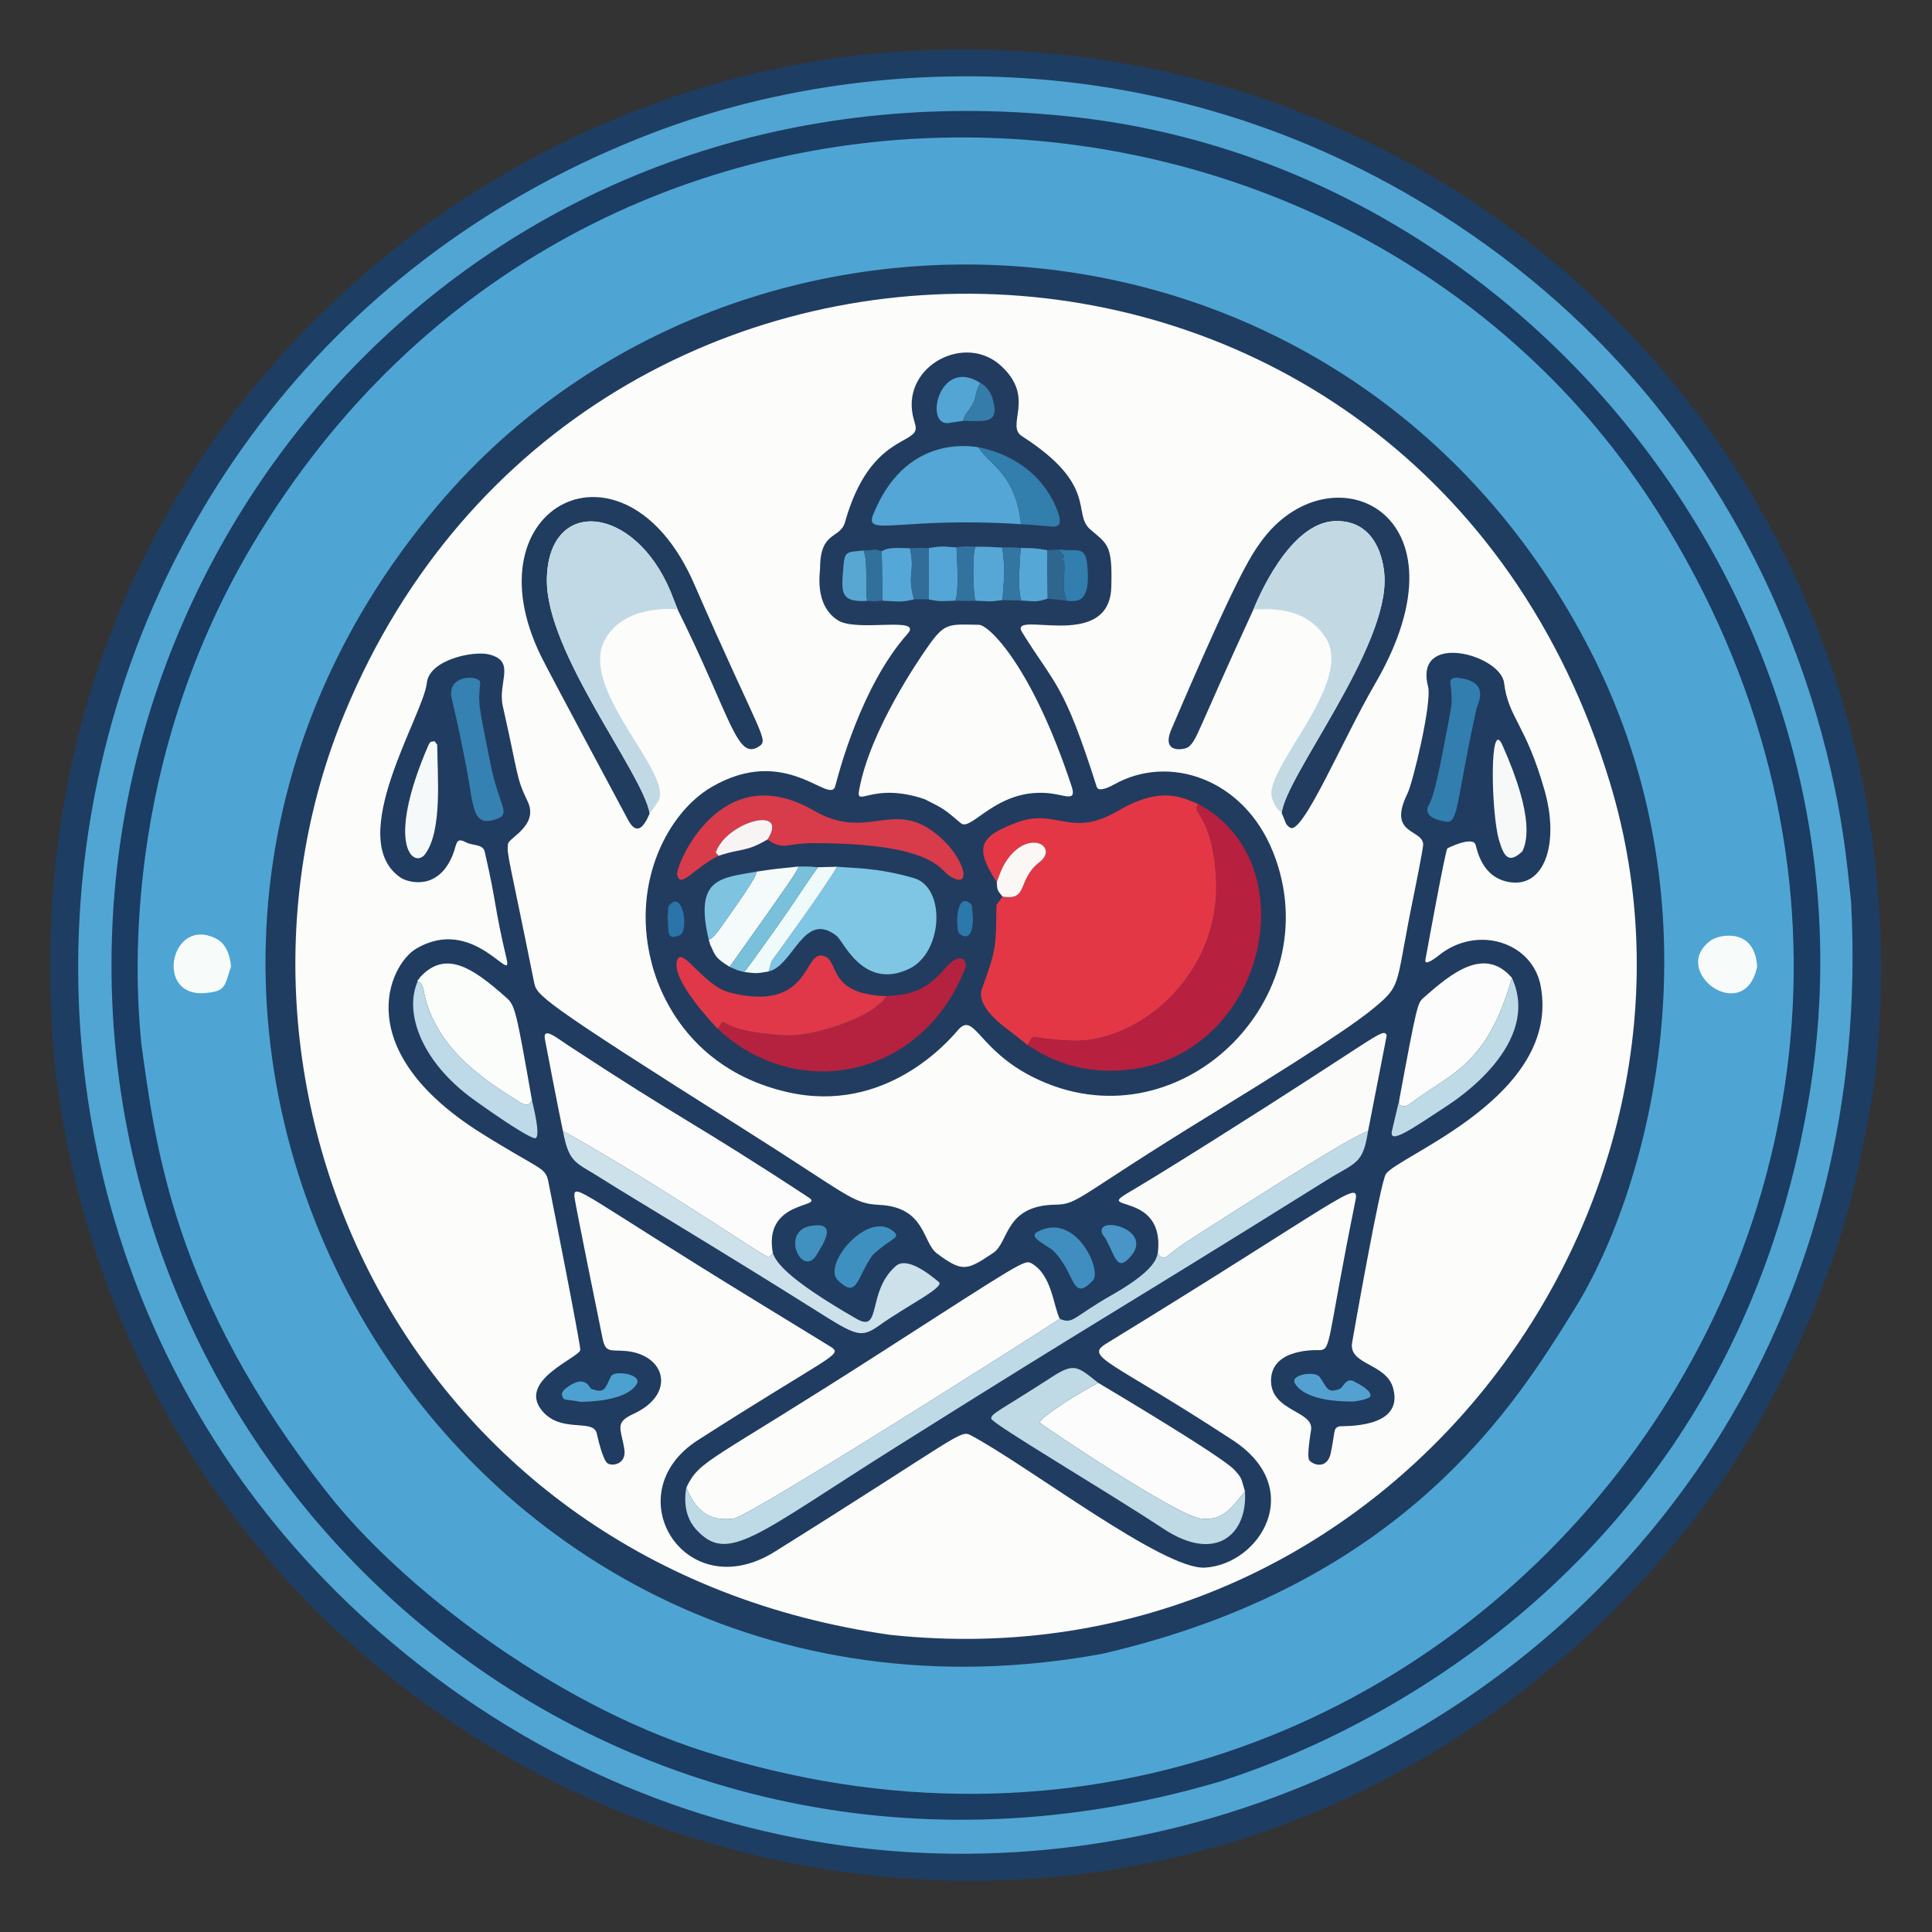 <?xml version="1.0" encoding="UTF-8" standalone="no"?>
<!DOCTYPE svg PUBLIC "-//W3C//DTD SVG 1.1//EN" "http://www.w3.org/Graphics/SVG/1.1/DTD/svg11.dtd">
<svg width="100%" height="100%" viewBox="0 0 1221 1221" version="1.1" xmlns="http://www.w3.org/2000/svg" xmlns:xlink="http://www.w3.org/1999/xlink" xml:space="preserve" xmlns:serif="http://www.serif.com/" style="fill-rule:evenodd;clip-rule:evenodd;stroke-linejoin:round;stroke-miterlimit:2;">
    <rect x="0" y="0" width="1221" height="1221" fill="#333333" stroke="none"/>
    <g id="logo" transform="matrix(1,0,0,1,-630.171,-1144.353)">
        <rect x="630.171" y="1144.353" width="1220.619" height="1220.619" style="fill:none;"/>
        <g id="Gemini_Generated_Image_feu2jdfeu2jdfeu2.png" transform="matrix(2.422,0,0,2.422,0.171,1045.353)">
            <g transform="matrix(1,0,0,1,60.022,-25.41)">
                <path d="M214.834,348.459C197.621,194.65 314.605,86.201 437.503,79.578C588.354,71.449 707.244,198.163 689.113,349.45C683.899,381.377 679.013,393.092 675.818,401.613C673.808,406.973 662.412,437.368 641.049,464.155C505.185,634.516 243.216,555.694 214.834,348.459Z" style="fill:rgb(30,61,98);"/>
            </g>
            <g transform="matrix(1,0,0,1,60.022,-25.41)">
                <path d="M683.11,301.529C694.361,513.105 455.605,623.57 302.72,495.23C169.38,383.297 202.651,165.155 370.32,101.001C424.468,80.282 505.923,75.64 580.233,124.901C669.081,183.797 680.138,275.943 681.998,291.446C682.605,296.506 682.549,296.442 683.11,301.529Z" style="fill:rgb(80,165,211);"/>
            </g>
            <g transform="matrix(1,0,0,1,60.022,-25.41)">
                <path d="M518.394,531.16C361.215,577.523 221.859,455.272 229.486,306.499C235.624,186.768 338.882,80.422 481.452,96.942C600.603,110.749 692.381,227.751 672.306,351.467C649.411,492.558 526.519,528.338 518.394,531.16Z" style="fill:rgb(27,60,99);"/>
            </g>
            <g transform="matrix(1,0,0,1,60.022,-25.41)">
                <path d="M236.944,338.459C236.456,331.799 228.979,270.54 266.085,208.252C352.601,63.024 552.984,73.212 632.904,200.241C742.866,375.021 577.612,585.419 383.597,523.217C343.865,510.479 304.767,480.211 285.84,456.234C245.026,404.528 240.609,364.56 236.944,338.459Z" style="fill:rgb(78,165,212);"/>
            </g>
            <g transform="matrix(1,0,0,1,60.022,-25.41)">
                <path d="M487.575,497.853C314.891,529.436 201.801,330.329 314.712,197.684C393.539,105.082 552.794,113.568 615.336,236.582C649.846,304.461 630.591,376.218 610.984,407.79C595.837,432.18 567.118,479.534 487.575,497.853Z" style="fill:rgb(31,61,97);"/>
            </g>
            <g transform="matrix(1,0,0,1,60.022,-25.41)">
                <path d="M432.454,492.886C305.529,474.965 249.846,349.392 290.043,252.315C352.679,101.047 570.464,106.232 620.208,270.584C653.788,381.531 562.127,506.691 432.454,492.886Z" style="fill:rgb(252,252,251);"/>
            </g>
            <g transform="matrix(1,0,0,1,60.022,-25.41)">
                <path d="M568.856,300.582C569.085,299.46 571.543,287.434 571.451,286.506C571.059,282.54 562.108,284.076 567.326,273.405C568.859,270.269 573.78,249.494 572.73,245.432C568.983,230.937 591.662,237.062 592.565,244.491C593.676,253.626 598.223,255.168 603.146,272.592C606.952,286.064 603.291,297.533 594.498,296.533C586.691,295.646 585.527,287.851 585.107,286.662C584.297,284.372 577.799,287.606 577.759,287.655C577.196,288.365 572.461,314.388 572.036,316.719C571.676,318.699 575.317,315.755 575.547,315.569C585.44,307.571 599.966,312.006 602.117,323.59C607.457,352.338 564.961,367.782 561.724,372.63C560.261,374.821 553.538,413.045 552.917,416.576C551.878,422.484 561.766,421.922 563.599,428.466C566.657,439.385 550.151,438.256 549.496,438.49C547.907,439.057 548.565,439.599 547.331,445.464C546.454,449.636 542.885,448.688 541.742,447.331C541.019,446.474 542.087,440.074 542.191,439.452C543.038,434.369 531.712,434.657 531.749,426.503C531.788,417.791 544.378,418.604 544.512,418.592C547.515,418.315 546.273,416.644 553.784,379.522C554.973,373.643 550.168,379.241 488.768,416.872C482.906,420.465 489.81,421.154 521.77,442.085C541.107,454.749 528.82,474.509 514.493,475.334C503.676,475.958 468.246,448.654 453.358,440.778C450.594,439.315 450.46,441.024 402.287,471.162C378.832,485.836 360.396,456.029 382.228,442.053C416.423,420.165 419.906,419.913 417.168,417.901C417.141,417.881 399.334,406.98 397.783,406.031C352.424,378.264 349.782,374.644 349.967,378.487C350.027,379.733 356.725,412.576 357.329,415.537C358.133,419.481 359.454,418.432 363.464,418.815C373.835,419.807 376.58,430.088 365.383,435.224C360.293,437.56 362.187,439.044 363.017,444.547C363.559,448.142 360.122,448.991 358.682,448.154C357.356,447.383 355.976,441.038 355.836,440.392C354.945,436.296 346.585,440.425 341.577,434.439C334.892,426.449 351.433,420.515 351.51,418.5C351.569,416.941 343.863,378.081 343.168,374.572C342.417,370.788 341.106,371.631 325.786,362.047C291.193,340.405 301.551,318.065 308.697,313.829C323.674,304.951 333.963,323.614 332.283,316.513C328.976,302.533 329.797,302.455 326.564,288.479C326.106,286.498 323.331,286.978 321.676,286.075C318.947,284.586 319.36,286.544 318.215,289.384C314.371,298.909 306.458,296.526 304.627,295.285C289.825,285.252 310.602,252.9 311.468,244.496C312.093,238.432 323.548,236.06 327.625,237.034C334.91,238.774 329.879,244.324 331.292,250.551C335.438,268.828 334.693,269.026 337.764,275.377C340.784,281.624 332.823,284.9 332.644,286.517C332.321,289.43 332.787,289.42 339.438,322.512C340.14,326.009 340.18,326.827 394.22,360.942C421.595,378.224 422.509,380.351 429.49,380.678C441.663,381.249 440.738,390.52 444.589,393.368C451.299,398.331 452.348,397.833 459.289,393.194C463.412,390.437 462.207,380.832 475.5,380.63C481.597,380.537 480.978,378.609 516.221,357.007C551.899,335.139 556.927,330.782 560.106,328.027C565.816,323.079 564.437,322.073 568.856,300.582Z" style="fill:rgb(32,60,96);"/>
            </g>
            <g transform="matrix(1,0,0,1,60.022,-25.41)">
                <path d="M369.852,316.409C365.022,296.096 374.561,278.254 385.636,271.73C405.3,260.146 416.687,276.628 418.059,271.351C418.942,267.955 424.862,245.192 436.87,231.72C441.18,226.884 423.731,231.365 418.72,228.138C412.528,224.149 414.08,215.761 414.081,214.497C414.089,204.753 419.335,206.981 420.589,202.524C427.154,179.192 440.033,182.482 438.985,177.424C438.784,176.456 438.445,175.519 438.251,174.549C435.684,161.691 451.93,153.145 461.294,161.735C470.477,170.158 462.339,177.266 466.766,180.105C486.817,192.964 479.781,200.276 484.572,204.416C489.117,208.342 490.399,208.389 490.071,219.49C489.561,236.724 462.942,225.051 466.826,231.307C475.503,245.284 477.603,244.316 486.274,271.627C486.79,273.251 490.461,271.177 490.778,270.998C504.997,262.968 524.552,269.313 532.271,288.591C547.597,326.868 507.329,366.272 469.588,347.32C455.222,340.106 454.33,330.102 450.051,335.09C447.585,337.965 431.145,357.132 405.553,351.257C374.948,344.232 370.131,317.308 369.852,316.409Z" style="fill:rgb(34,60,95);"/>
            </g>
            <g transform="matrix(1,0,0,1,60.022,-25.41)">
                <path d="M512.75,276.081C512.754,276.185 511.865,277.131 512.847,278.5C517.383,284.827 517.456,295.935 517.466,297.499C517.627,321.9 496.188,338.718 479.483,337.847C470.145,337.36 470.118,336.513 469.5,337.023C468.898,337.521 468.798,338.471 468.196,338.968C467.189,338.105 462.398,334.408 461.891,334.017C461.187,333.474 454.803,328.547 456.278,324.43C460.079,313.827 459.965,313.756 460.094,302.511C460.096,302.288 460.211,302.345 461.701,300.233C468.566,301.379 465.405,295.833 471.324,291.258C476.194,287.493 469.394,282.825 463.65,289.627C461.514,292.156 460.65,295.293 460.189,296.47C454.311,287.473 455.507,284.543 465.614,280.849C475.881,277.097 479.403,285.097 491.746,277.905C503.115,271.28 508.496,274.36 512.75,276.081Z" style="fill:rgb(228,55,70);"/>
            </g>
            <g transform="matrix(1,0,0,1,60.022,-25.41)">
                <path d="M476.624,410.422C468.577,415.664 395.594,462.066 391.507,462.537C387.495,463 382.42,462.705 379.197,454.393C382.877,447.012 384.538,448.371 430.191,419.037C466.586,395.651 467.442,394.907 469.254,395.94C474.588,398.98 474.932,407.038 476.624,410.422Z" style="fill:rgb(252,253,251);"/>
            </g>
            <g transform="matrix(1,0,0,1,60.022,-25.41)">
                <path d="M441.364,274.819C427.824,270.235 423.437,277.087 424.26,272.511C427.097,256.734 440.186,237.927 442.074,235.213C446.626,228.672 447.545,229.197 455.507,229.315C458.224,229.356 469.493,240.422 479.708,271.449C481.118,275.733 477.956,273.623 473.516,273.239C460.009,272.073 453.536,283.375 450.823,281.091C446.532,277.48 446.613,277.427 441.364,274.819Z" style="fill:rgb(252,253,251);"/>
            </g>
            <g transform="matrix(1,0,0,1,60.022,-25.41)">
                <path d="M557.074,361.397C553.055,363.177 549.782,364.628 510.174,390.017C507.163,391.947 507.356,392.066 504.416,394.219C503.9,394.597 503.572,394.484 503.5,394.459C501.848,393.886 502.338,392.543 502.291,392.465C503.418,378.631 488.879,381.578 492.678,378.695C494.479,377.329 494.682,377.685 516.702,363.818C560.207,336.423 560.724,334.519 561.914,336.317C561.983,336.421 561.952,336.389 557.074,361.397Z" style="fill:rgb(251,252,250);"/>
            </g>
            <g transform="matrix(1,0,0,1,60.022,-25.41)">
                <path d="M346.977,361.389C346.576,359.483 345.595,354.813 342.288,337.5C341.616,333.984 345.43,337.151 348.195,338.965C379.414,359.454 380.016,358.365 411.214,378.822C415.235,381.459 399.054,379.318 401.791,393.433C401.143,393.538 401.277,394.792 399.559,393.797C394.741,391.004 370.622,374.608 346.977,361.389Z" style="fill:rgb(251,252,251);"/>
            </g>
            <g transform="matrix(1,0,0,1,60.022,-25.41)">
                <path d="M557.074,361.397C555.708,370.245 553.868,369.484 546.307,374.207C490.147,409.29 489.842,408.691 433.767,443.95C397.186,466.951 390.019,474.567 381.686,465.322C377.861,461.077 379.021,455.272 379.197,454.393C382.42,462.705 387.495,463 391.507,462.537C395.594,462.066 468.577,415.664 476.624,410.422C480.166,411.916 480.001,409.999 490.3,404.148C503.24,396.796 501.934,393.519 502.291,392.465C502.338,392.543 501.848,393.886 503.5,394.459C503.572,394.484 503.9,394.597 504.416,394.219C507.356,392.066 507.163,391.947 510.174,390.017C549.782,364.628 553.055,363.177 557.074,361.397Z" style="fill:rgb(191,218,231);"/>
            </g>
            <g transform="matrix(1,0,0,1,60.022,-25.41)">
                <path d="M527.168,225.301C511.871,258.546 512.595,259.053 510.237,261.177C509.494,261.846 502.881,263.305 505.746,256.603C522.996,216.251 526.463,211.379 528.968,207.86C546.9,182.661 585.194,199.574 558.887,244.736C550.353,259.387 539.908,284.492 536.684,282.224C535.366,281.297 535.729,281.06 534.544,278.489C535.304,269.132 562.561,235.268 561.344,216.507C561.288,215.637 560.661,201.919 548.484,202.252C536.482,202.581 528.121,222.977 527.168,225.301Z" style="fill:rgb(33,60,95);"/>
            </g>
            <g transform="matrix(1,0,0,1,60.022,-25.41)">
                <path d="M376.882,225.256C376.25,223.745 375.726,222.189 375.094,220.678C365.525,197.786 343.044,195.866 342.789,217.508C342.564,236.64 367.819,267.964 369.619,278.522C367.913,282.636 366.061,284.108 363.978,280.224C362.154,276.821 343.409,241.855 341.316,237.6C321.869,198.078 363.12,177.172 381.209,218.625C398.56,258.388 400.82,259.29 398.169,261.037C392.335,264.882 390.971,253.657 376.882,225.256Z" style="fill:rgb(32,60,94);"/>
            </g>
            <g transform="matrix(1,0,0,1,60.022,-25.41)">
                <path d="M512.75,276.081C543.218,292.313 529.03,346.973 488.492,345.641C477.212,345.27 470.571,340.383 468.196,338.968C468.798,338.471 468.898,337.521 469.5,337.023C470.118,336.513 470.145,337.36 479.483,337.847C496.188,338.718 517.627,321.9 517.466,297.499C517.456,295.935 517.383,284.827 512.847,278.5C511.865,277.131 512.754,276.185 512.75,276.081Z" style="fill:rgb(184,32,63);"/>
            </g>
            <g transform="matrix(1,0,0,1,60.022,-25.41)">
                <path d="M376.882,225.256C376.425,225.288 362.691,223.713 357.744,233.612C351.262,246.581 376.584,268.832 371.706,275.594C370.622,277.095 370.796,277.131 369.619,278.522C367.819,267.964 342.564,236.64 342.789,217.508C343.044,195.866 365.525,197.786 375.094,220.678C375.726,222.189 376.25,223.745 376.882,225.256Z" style="fill:rgb(193,217,229);"/>
            </g>
            <g transform="matrix(1,0,0,1,60.022,-25.41)">
                <path d="M527.168,225.301C528.121,222.977 536.482,202.581 548.484,202.252C560.661,201.919 561.288,215.637 561.344,216.507C562.561,235.268 535.304,269.132 534.544,278.489C532.934,276.785 532.892,276.844 532.051,274.657C529.263,267.414 553.582,244.597 546.058,232.782C540.521,224.088 530.663,225.302 527.168,225.301Z" style="fill:rgb(194,217,228);"/>
            </g>
            <g transform="matrix(1,0,0,1,60.022,-25.41)">
                <path d="M486.69,427.146C489.584,428.866 518.752,446.194 522.161,449.796C524.378,452.138 523.972,452.329 524.945,455.408C521.132,460.218 519.074,463.108 513.494,462.551C507.216,461.924 471.482,437.832 471.421,437.507C471.176,436.211 482.908,428.941 486.69,427.146Z" style="fill:rgb(251,252,251);"/>
            </g>
            <g transform="matrix(1,0,0,1,60.022,-25.41)">
                <path d="M418.509,292.451C423.295,292.859 429.122,292.696 438.532,295.402C446.979,297.832 446.185,314.859 437.312,319.088C425.445,324.743 420.199,311.94 418.464,310.546C409.84,303.621 407.153,318.302 400.641,319.78C401.401,317.239 401.306,317.222 401.715,316.662C403.105,314.759 414.874,298.651 418.509,292.451Z" style="fill:rgb(127,198,228);"/>
            </g>
            <g transform="matrix(1,0,0,1,60.022,-25.41)">
                <path d="M431.513,326.22C435.336,325.796 440.668,326.052 446.343,319.365C451.393,313.414 452.3,317.993 452.135,318.432C441.302,347.268 408.399,354.483 387.332,334.688C387.881,334.334 387.951,333.469 388.5,333.114C389.599,332.406 389.274,335.456 404.503,336.42C413.009,336.958 425.931,331.61 428.75,328.879C429.224,328.419 429.351,328.353 429.413,328.32C430.765,327.609 430.431,327.303 431.513,326.22Z" style="fill:rgb(181,34,63);"/>
            </g>
            <g transform="matrix(1,0,0,1,60.022,-25.41)">
                <path d="M346.977,361.389C370.622,374.608 394.741,391.004 399.559,393.797C401.277,394.792 401.143,393.538 401.791,393.433C402.713,395.439 404.558,399.456 423.563,410.399C430.249,414.248 426.197,403.518 433.718,396.746C434.436,396.1 436.895,393.886 445.084,400.821C446.677,402.17 436.808,406.967 429.763,411.98C424.727,415.564 423.752,415.018 412.766,408.096C387.366,392.092 363.161,377.715 357.69,374.193C350.26,369.409 348.643,370.142 346.977,361.389Z" style="fill:rgb(205,225,235);"/>
            </g>
            <g transform="matrix(1,0,0,1,60.022,-25.41)">
                <path d="M400.371,285.337C406.146,276.275 389.765,280.632 386.895,288.629C386.764,288.995 387.642,289.256 387.51,289.623C381.109,292.812 377.511,298.473 376.787,294.432C376.402,292.286 387.929,263.654 412.354,277.745C426.563,285.943 432.835,274.786 444.267,283.78C452.103,289.946 454.197,299.335 447.458,294.552C445.395,293.087 443.109,286.318 412.5,286.288C405.054,286.28 404.6,288.327 400.371,285.337Z" style="fill:rgb(216,59,74);"/>
            </g>
            <g transform="matrix(1,0,0,1,60.022,-25.41)">
                <path d="M486.69,427.146C482.908,428.941 471.176,436.211 471.421,437.507C471.482,437.832 507.216,461.924 513.494,462.551C519.074,463.108 521.132,460.218 524.945,455.408C525.683,466.804 517.226,474.148 503.703,465.215C488.345,455.069 458.88,437.795 458.738,436.445C458.602,435.16 461.298,434.192 474.561,425.602C480.426,421.803 481.236,422.806 486.69,427.146Z" style="fill:rgb(191,217,229);"/>
            </g>
            <g transform="matrix(1,0,0,1,60.022,-25.41)">
                <path d="M594.607,321.44C588.079,344.506 578.493,346.345 568.292,354.105C567.13,354.99 566.658,354.956 566.5,354.944C564.415,354.794 565.43,353.736 565.178,353.452C569.879,328.078 570,328.002 571.591,326.597C578.739,320.288 587.441,313.111 594.607,321.44Z" style="fill:rgb(251,252,251);"/>
            </g>
            <g transform="matrix(1,0,0,1,60.022,-25.41)">
                <path d="M455.367,182.987C458.657,187.975 465.03,189.851 466.507,203.062C435.285,201.059 425.591,206.447 427.903,200.65C436.134,180.009 452.786,182.587 455.367,182.987Z" style="fill:rgb(83,166,213);"/>
            </g>
            <g transform="matrix(1,0,0,1,60.022,-25.41)">
                <path d="M309.504,321.503C316.15,314.03 323.178,318.529 332.314,326.701C334.483,328.641 334.821,330.136 338.915,353.461C338.391,353.65 338.465,355.608 335.416,353.697C327.007,348.43 313.404,339.946 310.582,324.5C310.212,322.477 309.161,322.561 309.038,322.303C308.906,322.024 309.637,321.781 309.504,321.503Z" style="fill:rgb(251,253,251);"/>
            </g>
            <g transform="matrix(1,0,0,1,60.022,-25.41)">
                <path d="M431.513,326.22C430.431,327.303 430.765,327.609 429.413,328.32C429.351,328.353 429.224,328.419 428.75,328.879C425.931,331.61 413.009,336.958 404.503,336.42C389.274,335.456 389.599,332.406 388.5,333.114C387.951,333.469 387.881,334.334 387.332,334.688C386.218,333.517 375.874,322.631 376.657,317.529C377.513,311.956 383.247,323.454 390.568,325.288C411.212,330.461 409.784,315.075 414.477,315.623C419.601,316.22 415.06,325.736 431.513,326.22Z" style="fill:rgb(224,56,72);"/>
            </g>
            <g transform="matrix(1,0,0,1,60.022,-25.41)">
                <path d="M309.504,321.503C309.637,321.781 308.906,322.024 309.038,322.303C309.161,322.561 310.212,322.477 310.582,324.5C313.404,339.946 327.007,348.43 335.416,353.697C338.465,355.608 338.391,353.65 338.915,353.461C339,353.9 341.599,363.825 339.527,363.273C336.581,362.488 324.914,354.089 323.697,353.212C309.57,343.041 305.134,329.582 309.504,321.503Z" style="fill:rgb(190,217,231);"/>
            </g>
            <g transform="matrix(1,0,0,1,60.022,-25.41)">
                <path d="M594.607,321.44C602.465,338.585 580.208,353.181 577.705,354.823C568.595,360.797 562.588,365.035 563.281,361.5C563.408,360.851 563.422,360.904 565.178,353.452C565.43,353.736 564.415,354.794 566.5,354.944C566.658,354.956 567.13,354.99 568.292,354.105C578.493,346.345 588.079,344.506 594.607,321.44Z" style="fill:rgb(190,218,231);"/>
            </g>
            <g transform="matrix(1,0,0,1,60.022,-25.41)">
                <path d="M321.589,265.474C319.061,252.772 318.917,252.902 317.933,248.386C316.562,242.089 325.625,242.356 325.404,244.497C324.808,250.288 325.038,250.257 328.081,265.567C330.337,276.917 333.771,278.697 329.353,280.111C323.063,282.124 323.779,276.512 321.589,265.474Z" style="fill:rgb(52,129,178);"/>
            </g>
            <g transform="matrix(1,0,0,1,60.022,-25.41)">
                <path d="M577.867,255.597C578.866,250.069 579.178,250.137 578.54,244.499C578.358,242.898 580.327,243.119 580.518,243.14C589.232,244.115 585.639,249.906 585.301,251.46C580.013,275.738 580.652,281.156 577.473,280.694C571.305,279.799 572.567,277.06 572.775,276.608C573.453,275.136 574.248,275.354 577.867,255.597Z" style="fill:rgb(49,126,175);"/>
            </g>
            <g transform="matrix(1,0,0,1,60.022,-25.41)">
                <path d="M408.513,292.391C407.413,294.683 407.334,294.847 390.482,318.569C386.489,316.092 386.834,315.711 385.299,312.54C385.465,312.234 384.924,311.824 385.09,311.518C385.26,311.204 385.734,311.732 388.18,308.283C396.958,295.909 397.193,295.052 397.559,293.716C403.081,292.878 403.003,292.973 408.513,292.391Z" style="fill:rgb(245,251,250);"/>
            </g>
            <g transform="matrix(1,0,0,1,60.022,-25.41)">
                <path d="M260.366,318.489C258.66,323.755 258.988,324.977 253.493,325.413C240.201,326.467 244.736,305.015 256.622,311.28C259.995,313.058 260.322,317.841 260.366,318.489Z" style="fill:rgb(247,252,250);"/>
            </g>
            <g transform="matrix(1,0,0,1,60.022,-25.41)">
                <path d="M658.595,318.508C655.318,334.219 635.357,319.621 646.588,311.631C648.718,310.116 657.993,308.235 658.595,318.508Z" style="fill:rgb(247,252,250);"/>
            </g>
            <g transform="matrix(1,0,0,1,60.022,-25.41)">
                <path d="M597.358,288.404C593.902,291.666 592.585,290.076 591.26,285.574C589.128,278.328 588.728,253.084 592.13,260.722C600.852,280.302 598.251,286.335 597.358,288.404Z" style="fill:rgb(247,249,249);"/>
            </g>
            <g transform="matrix(1,0,0,1,60.022,-25.41)">
                <path d="M313.442,259.656C313.686,259.967 313.931,260.279 314.175,260.591C314.253,269.036 315.523,282.905 311.076,289.093C308.198,293.098 300.422,287.182 311.879,260.743C312.484,259.348 312.952,259.997 313.442,259.656Z" style="fill:rgb(246,249,249);"/>
            </g>
            <g transform="matrix(1,0,0,1,60.022,-25.41)">
                <path d="M455.367,182.987C457.46,183.383 470.865,185.919 476.076,199.712C476.176,199.977 477.151,202.556 476.316,203.248C475.248,204.135 475.063,203.544 466.507,203.062C465.03,189.851 458.657,187.975 455.367,182.987Z" style="fill:rgb(50,126,172);"/>
            </g>
            <g transform="matrix(1,0,0,1,60.022,-25.41)">
                <path d="M413.512,292.579C415.178,292.537 416.843,292.494 418.509,292.451C414.874,298.651 403.105,314.759 401.715,316.662C401.306,317.222 401.401,317.239 400.641,319.78C397.415,320.331 397.496,320.315 394.29,319.915C395.15,318.787 395.136,318.862 395.954,317.731C408.207,300.8 407.807,300.636 413.512,292.579Z" style="fill:rgb(239,250,250);"/>
            </g>
            <g transform="matrix(1,0,0,1,60.022,-25.41)">
                <path d="M408.513,292.391C411.024,292.388 410.951,292.337 413.512,292.579C407.807,300.636 408.207,300.8 395.954,317.731C395.136,318.862 395.15,318.787 394.29,319.915C392.262,319.473 392.37,319.358 390.482,318.569C407.334,294.847 407.413,294.683 408.513,292.391Z" style="fill:rgb(121,192,218);"/>
            </g>
            <g transform="matrix(1,0,0,1,60.022,-25.41)">
                <path d="M427.799,393.765C423.561,399.731 423.85,405.423 418.681,400.304C414.585,396.247 426.694,381.772 433.33,387.674C435.245,389.377 432.487,389.35 427.799,393.765Z" style="fill:rgb(62,144,192);"/>
            </g>
            <g transform="matrix(1,0,0,1,60.022,-25.41)">
                <path d="M474.611,392.358C471.928,390.573 468.608,388.932 470.722,387.765C480.749,382.231 487.679,397.795 485.314,400.339C479.563,406.526 480.847,398.096 474.611,392.358Z" style="fill:rgb(64,142,191);"/>
            </g>
            <g transform="matrix(1,0,0,1,60.022,-25.41)">
                <path d="M397.559,293.716C397.193,295.052 396.958,295.909 388.18,308.283C385.734,311.732 385.26,311.204 385.09,311.518C384.924,311.824 385.465,312.234 385.299,312.54C380.855,295.178 388.075,295.456 397.559,293.716Z" style="fill:rgb(126,196,225);"/>
            </g>
            <g transform="matrix(1,0,0,1,60.022,-25.41)">
                <path d="M454.583,208.95C458.142,208.939 458.081,208.975 461.633,209.168C462.481,216.01 462.097,215.948 461.688,222.863C458.152,223.399 458.22,223.154 454.614,223.039C453.968,220.96 453.802,210.906 454.583,208.95Z" style="fill:rgb(86,167,214);"/>
            </g>
            <g transform="matrix(1,0,0,1,60.022,-25.41)">
                <path d="M437.549,209.341C438.934,215.953 436.67,216.184 438.625,222.674C434.64,223.601 434.685,223.144 430.632,223.073L430.306,222.785C430.28,212.733 430.204,212.764 430.151,210.085C431.899,209.319 432.075,209.151 437.549,209.341Z" style="fill:rgb(84,167,214);"/>
            </g>
            <g transform="matrix(1,0,0,1,60.022,-25.41)">
                <path d="M442.397,209.302C446.508,208.588 446.486,208.999 449.683,209.107C450.305,220.245 449.737,221.974 449.389,223.032C445.821,223.095 445.897,223.394 442.377,222.693C442.384,218.964 442.443,219.025 442.394,213.508C442.374,211.316 442.361,211.407 442.397,209.302Z" style="fill:rgb(83,166,214);"/>
            </g>
            <g transform="matrix(1,0,0,1,60.022,-25.41)">
                <path d="M460.189,296.47C460.65,295.293 461.514,292.156 463.65,289.627C469.394,282.825 476.194,287.493 471.324,291.258C465.405,295.833 468.566,301.379 461.701,300.233C460.316,298.574 460.303,298.577 460.189,296.47Z" style="fill:rgb(251,247,244);"/>
            </g>
            <g transform="matrix(1,0,0,1,60.022,-25.41)">
                <path d="M466.426,209.264C469.943,209.346 469.85,209.249 473.365,209.836C473.283,210.634 473.322,210.612 473.481,222.474C470.11,223.577 470.128,223.097 466.628,223.008C466.251,221.975 465.599,220.189 466.426,209.264Z" style="fill:rgb(85,168,214);"/>
            </g>
            <g transform="matrix(1,0,0,1,60.022,-25.41)">
                <path d="M455.895,166.2C454.07,169.539 455.254,170.029 453.02,173.12C451.984,174.553 451.893,174.415 451.433,176.092C447.795,176.636 447.82,176.649 447.504,176.68C441.211,177.283 445.181,159.345 455.895,166.2Z" style="fill:rgb(83,165,211);"/>
            </g>
            <g transform="matrix(1,0,0,1,60.022,-25.41)">
                <path d="M351.519,432.069C347.772,431.295 347.149,431.992 346.757,430.393C346.719,430.241 346.536,429.495 347.619,428.644C352.921,424.479 353.869,428.522 354.4,428.708C357.838,429.914 357.94,428.757 359.476,425.482C360.332,423.658 367.712,424.873 366.253,427.388C363.548,432.05 352.756,432.067 351.519,432.069Z" style="fill:rgb(77,161,208);"/>
            </g>
            <g transform="matrix(1,0,0,1,60.022,-25.41)">
                <path d="M553.54,431.974C552.239,432.009 540.96,432.311 537.981,427.246C536.637,424.962 543.243,423.937 544.42,425.565C546.489,428.429 546.286,429.898 549.63,428.74C550.604,428.403 551.21,425.639 553.393,426.74C557.886,429.007 557.747,430.112 557.69,430.568C557.588,431.378 553.887,431.923 553.54,431.974Z" style="fill:rgb(83,161,209);"/>
            </g>
            <g transform="matrix(1,0,0,1,60.022,-25.41)">
                <path d="M476.503,209.679C481.303,210.271 483.251,208.684 483.771,213.464C484.999,224.769 480.234,222.98 478.57,223.076C476.853,220.014 478.289,215.231 477.69,212.442C477.63,212.161 476.862,212.387 476.897,212.102C476.939,211.762 477.849,211.94 477.794,211.602C477.67,210.84 476.627,210.441 476.503,209.679Z" style="fill:rgb(49,126,175);"/>
            </g>
            <g transform="matrix(1,0,0,1,60.022,-25.41)">
                <path d="M400.371,285.337C394.452,288.769 393.995,287.445 387.51,289.623C387.642,289.256 386.764,288.995 386.895,288.629C389.765,280.632 406.146,276.275 400.371,285.337Z" style="fill:rgb(248,244,243);"/>
            </g>
            <g transform="matrix(1,0,0,1,60.022,-25.41)">
                <path d="M425.428,209.918C426.659,212.661 425.774,219.762 426.365,223.078C419.048,223.513 419.615,220.693 420.235,213.453C420.551,209.759 421.756,210.427 425.428,209.918Z" style="fill:rgb(88,167,211);"/>
            </g>
            <g transform="matrix(1,0,0,1,60.022,-25.41)">
                <path d="M454.583,208.95C453.802,210.906 453.968,220.96 454.614,223.039C454.197,223.054 452.057,223.131 449.389,223.032C449.737,221.974 450.305,220.245 449.683,209.107C452.13,208.736 452.078,208.821 454.583,208.95Z" style="fill:rgb(50,114,158);"/>
            </g>
            <g transform="matrix(1,0,0,1,60.022,-25.41)">
                <path d="M461.633,209.168C464.141,209.05 466.044,209.228 466.426,209.264C465.599,220.189 466.251,221.975 466.628,223.008C466.233,223.002 463.55,222.959 461.688,222.863C462.097,215.948 462.481,216.01 461.633,209.168Z" style="fill:rgb(51,118,162);"/>
            </g>
            <g transform="matrix(1,0,0,1,60.022,-25.41)">
                <path d="M437.549,209.341C437.936,209.316 440.494,209.154 442.397,209.302C442.361,211.407 442.374,211.316 442.394,213.508C442.443,219.025 442.384,218.964 442.377,222.693C442.084,222.759 442.124,222.61 438.625,222.674C436.67,216.184 438.934,215.953 437.549,209.341Z" style="fill:rgb(49,109,152);"/>
            </g>
            <g transform="matrix(1,0,0,1,60.022,-25.41)">
                <path d="M473.365,209.836C474.411,209.784 475.457,209.731 476.503,209.679C476.627,210.441 477.67,210.84 477.794,211.602C477.849,211.94 476.939,211.762 476.897,212.102C476.862,212.387 477.63,212.161 477.69,212.442C478.289,215.231 476.853,220.014 478.57,223.076C473.838,222.443 473.872,222.596 473.481,222.474C473.322,210.612 473.283,210.634 473.365,209.836Z" style="fill:rgb(47,102,144);"/>
            </g>
            <g transform="matrix(1,0,0,1,60.022,-25.41)">
                <path d="M488.562,389.459C487.77,388.364 487.814,388.463 487.77,388.364C485.469,383.177 501.357,386.882 495.137,394.125C491.565,398.284 491.197,394.268 488.562,389.459Z" style="fill:rgb(73,149,199);"/>
            </g>
            <g transform="matrix(1,0,0,1,60.022,-25.41)">
                <path d="M413.36,393.439C409.576,400.246 403.57,387.761 411.44,386.219C419.474,384.644 414.251,391.775 413.36,393.439Z" style="fill:rgb(64,144,192);"/>
            </g>
            <g transform="matrix(1,0,0,1,60.022,-25.41)">
                <path d="M425.428,209.918C426.01,209.867 425.921,209.96 426.409,209.917C426.579,209.902 426.566,209.898 428.525,209.671C429.067,209.809 429.609,209.947 430.151,210.085C430.204,212.764 430.28,212.733 430.306,222.785C429.713,222.923 429.12,223.061 428.527,223.199L426.365,223.078C425.774,219.762 426.659,212.661 425.428,209.918Z" style="fill:rgb(49,112,154);"/>
            </g>
            <g transform="matrix(1,0,0,1,60.022,-25.41)">
                <path d="M455.895,166.2C456.283,166.407 458.367,167.518 459.185,170.598C460.805,176.697 457.763,176.246 451.433,176.092C451.893,174.415 451.984,174.553 453.02,173.12C455.254,170.029 454.07,169.539 455.895,166.2Z" style="fill:rgb(53,124,170);"/>
            </g>
            <g transform="matrix(1,0,0,1,60.022,-25.41)">
                <path d="M453.961,305.486C454.088,313.132 450.399,310.065 450.232,309.65C449.506,307.845 449.554,299.231 453.164,301.927C453.901,302.477 453.605,302.643 453.961,305.486Z" style="fill:rgb(43,120,171);"/>
            </g>
            <g transform="matrix(1,0,0,1,60.022,-25.41)">
                <path d="M374.305,305.503C374.575,303.089 374.152,302.897 375.173,302.035C378.501,299.225 379.807,309.394 377.436,310.339C373.83,311.776 374.65,309.363 374.305,305.503Z" style="fill:rgb(42,116,169);"/>
            </g>
            <g transform="matrix(1,0,0,1,60.022,-25.41)">
                <path d="M430.306,222.785L430.632,223.073C429.93,223.115 429.229,223.157 428.527,223.199C429.12,223.061 429.713,222.923 430.306,222.785Z" style="fill:rgb(50,101,142);"/>
            </g>
        </g>
    </g>
</svg>
